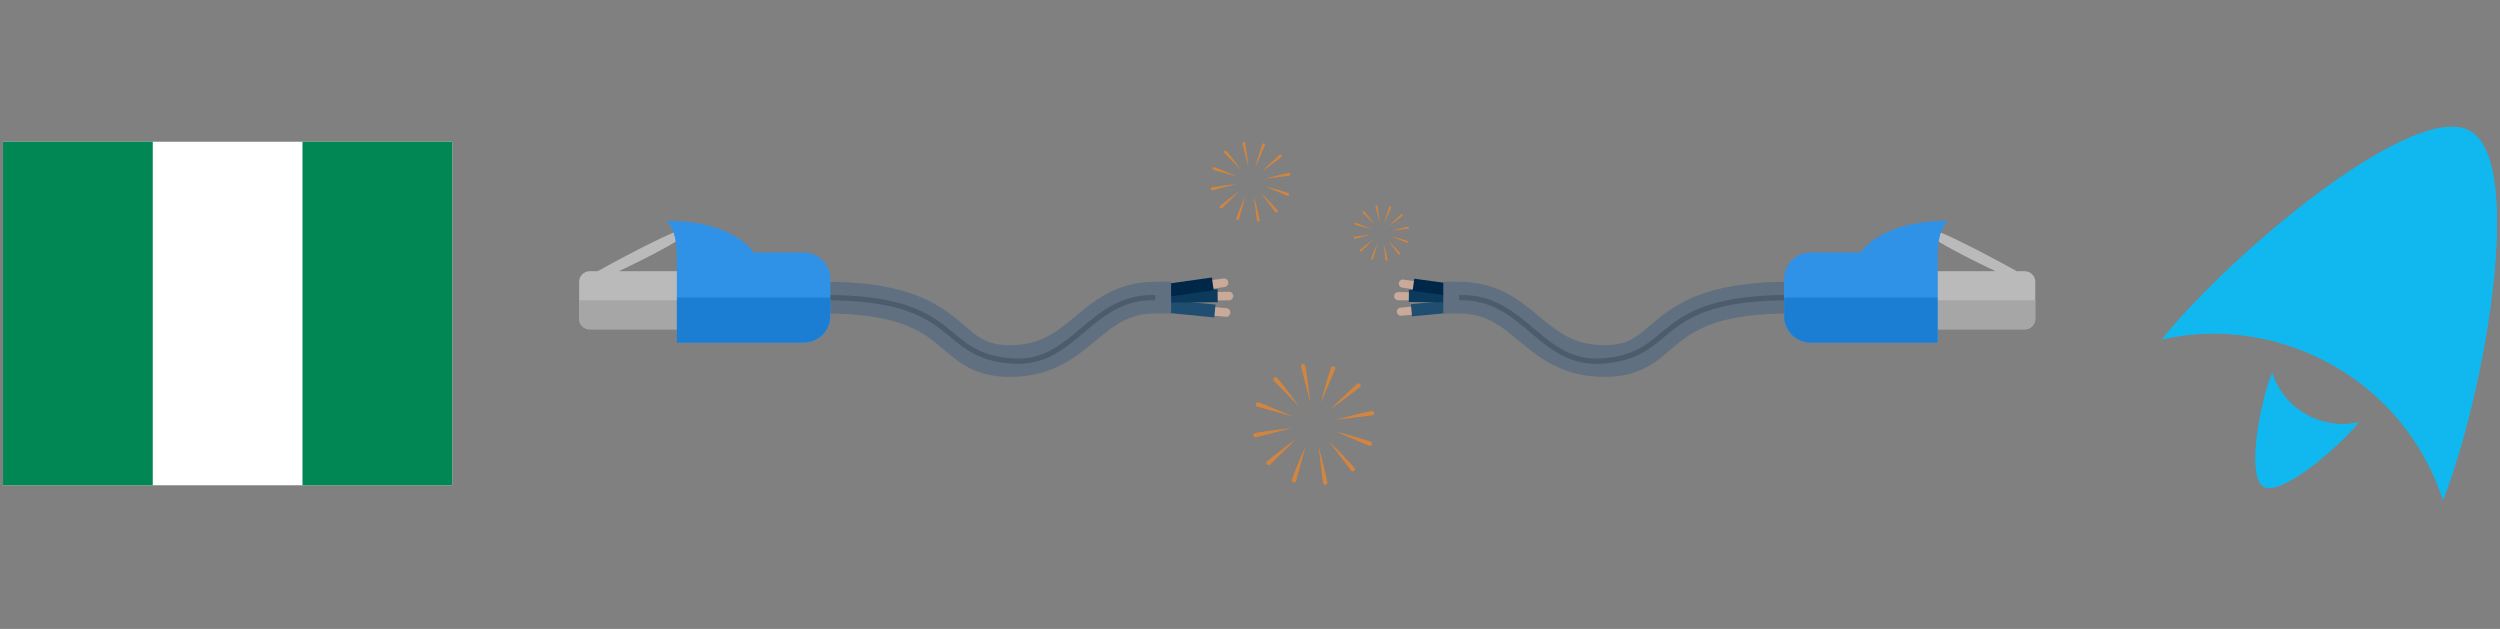 <svg width="473" height="119" viewBox="0 0 473 119" fill="none" xmlns="http://www.w3.org/2000/svg">
<rect x="0" y="0" width="473" height="119" fill="#808080" stroke="none"/>
<g clip-path="url(#clip0_5021_118657)">
<path fill-rule="evenodd" clip-rule="evenodd" d="M0.573 26.81H85.573V91.81H0.573V26.81Z" fill="white"/>
<path fill-rule="evenodd" clip-rule="evenodd" d="M57.23 26.81H85.573V91.81H57.23V26.81ZM0.573 26.81H28.901V91.81H0.573V26.81Z" fill="#008753"/>
</g>
<path d="M224.493 58.423L231.98 59.121" stroke="#C8A99A" stroke-width="1.631" stroke-linecap="round"/>
<path d="M221.159 57.998L228.642 58.722" stroke="#204E70" stroke-width="2.446" stroke-linecap="square"/>
<path d="M224.999 56.106L232.517 56.005" stroke="#C8A99A" stroke-width="1.631" stroke-linecap="round"/>
<path d="M221.639 56.037L229.157 55.962" stroke="#0C3A5C" stroke-width="2.446" stroke-linecap="square"/>
<path d="M224.145 54.56L231.587 53.496" stroke="#C8A99A" stroke-width="1.631" stroke-linecap="round"/>
<path d="M220.803 54.924L228.249 53.886" stroke="#002648" stroke-width="2.446" stroke-linecap="square"/>
<path d="M218.573 56.309C206.073 56.309 204.573 68.31 191.073 68.31C178.073 68.31 182.573 56.309 156.073 56.309" stroke="#607080" stroke-width="6" stroke-linecap="square"/>
<path d="M218.073 56.309C206.073 56.309 203.173 69.11 191.573 68.31C177.073 67.31 182.573 56.309 156.073 56.309" stroke="#4C5C6C" stroke-linecap="square"/>
<path d="M132.573 51.31H121.073H117.073C117.073 51.31 131.073 44.81 130.573 43.31C130.073 41.81 113.073 51.31 113.073 51.31H111.573C110.468 51.31 109.573 52.205 109.573 53.31V60.31C109.573 61.415 110.468 62.31 111.573 62.31H132.573V51.31Z" fill="#BABABA"/>
<path d="M132.573 62.31H111.573C110.468 62.31 109.573 61.415 109.573 60.31V56.81H132.573V62.31Z" fill="#A6A6A6"/>
<path d="M157.073 52.81C157.073 50.048 154.834 47.81 152.073 47.81H142.573C142.573 47.81 139.073 41.81 126.073 41.81C128.073 43.31 128.073 47.81 128.073 47.81V64.81H152.073C154.834 64.81 157.073 62.571 157.073 59.81V52.81Z" fill="#2F92E7"/>
<path d="M157.073 52.81C157.073 50.048 154.834 47.81 152.073 47.81H142.573C142.573 47.81 139.073 41.81 126.073 41.81C128.073 43.31 128.073 47.81 128.073 47.81V64.81H152.073C154.834 64.81 157.073 62.571 157.073 59.81V52.81Z" fill="#2F92E7"/>
<path d="M152.073 64.81H128.073V56.31H157.073V59.81C157.073 62.571 154.834 64.81 152.073 64.81Z" fill="#1B7ED3"/>
<path d="M272.119 58.315L265.044 58.974" stroke="#C8A99A" stroke-width="1.541" stroke-linecap="round"/>
<path d="M275.271 57.914L268.198 58.598" stroke="#204E70" stroke-width="2.312" stroke-linecap="square"/>
<path d="M271.642 56.126L264.537 56.031" stroke="#C8A99A" stroke-width="1.541" stroke-linecap="round"/>
<path d="M274.817 56.062L267.712 55.991" stroke="#0C3A5C" stroke-width="2.312" stroke-linecap="square"/>
<path d="M272.449 54.665L265.415 53.66" stroke="#C8A99A" stroke-width="1.541" stroke-linecap="round"/>
<path d="M275.607 55.01L268.57 54.029" stroke="#002648" stroke-width="2.312" stroke-linecap="square"/>
<path d="M276.073 56.309C288.573 56.309 290.073 68.31 303.573 68.31C316.573 68.31 312.073 56.309 338.573 56.309" stroke="#607080" stroke-width="6" stroke-linecap="square"/>
<path d="M276.573 56.309C288.573 56.309 291.473 69.11 303.073 68.31C317.573 67.31 312.073 56.309 338.573 56.309" stroke="#4C5C6C" stroke-linecap="square"/>
<path d="M362.073 51.31H373.573H377.573C377.573 51.31 363.573 44.81 364.073 43.31C364.573 41.81 381.573 51.31 381.573 51.31H383.073C384.177 51.31 385.073 52.205 385.073 53.31V60.31C385.073 61.415 384.177 62.31 383.073 62.31H362.073V51.31Z" fill="#BABABA"/>
<path d="M362.073 62.31H383.073C384.177 62.31 385.073 61.415 385.073 60.31V56.81H362.073V62.31Z" fill="#A6A6A6"/>
<path d="M337.573 52.81C337.573 50.048 339.811 47.81 342.573 47.81H352.073C352.073 47.81 355.573 41.81 368.573 41.81C366.573 43.31 366.573 47.81 366.573 47.81V64.81H342.573C339.811 64.81 337.573 62.571 337.573 59.81V52.81Z" fill="#2F92E7"/>
<path d="M337.573 52.81C337.573 50.048 339.811 47.81 342.573 47.81H352.073C352.073 47.81 355.573 41.81 368.573 41.81C366.573 43.31 366.573 47.81 366.573 47.81V64.81H342.573C339.811 64.81 337.573 62.571 337.573 59.81V52.81Z" fill="#2F92E7"/>
<path d="M342.573 64.81H366.573V56.31H337.573V59.81C337.573 62.571 339.811 64.81 342.573 64.81Z" fill="#1B7ED3"/>
<path d="M235.066 27.2C235.169 27.561 236.191 31.599 236.191 31.599C236.082 30.164 235.67 27.387 235.583 27.04C235.501 26.709 234.963 26.839 235.066 27.2Z" fill="#D2853E"/>
<path d="M231.683 28.958C231.953 29.219 234.857 32.205 234.857 32.205C234.045 31.016 232.3 28.818 232.052 28.56C231.815 28.314 231.414 28.696 231.683 28.958Z" fill="#D2853E"/>
<path d="M229.63 32.169C229.995 32.26 234.003 33.394 234.003 33.394C232.705 32.77 230.095 31.739 229.751 31.64C229.423 31.546 229.266 32.077 229.63 32.169Z" fill="#D2853E"/>
<path d="M229.463 35.979C229.824 35.876 233.863 34.854 233.863 34.854C232.427 34.963 229.651 35.375 229.303 35.461C228.972 35.543 229.102 36.082 229.463 35.979Z" fill="#D2853E"/>
<path d="M231.221 39.361C231.482 39.092 234.468 36.187 234.468 36.187C233.279 36.999 231.081 38.745 230.823 38.993C230.578 39.23 230.96 39.631 231.221 39.361Z" fill="#D2853E"/>
<path d="M234.432 41.41C234.523 41.046 235.657 37.038 235.657 37.038C235.034 38.335 234.003 40.946 233.903 41.289C233.809 41.617 234.34 41.774 234.432 41.41Z" fill="#D2853E"/>
<path d="M237.801 41.664C237.765 41.291 237.242 37.158 237.242 37.158C237.665 38.534 238.295 41.269 238.341 41.624C238.386 41.963 237.837 42.038 237.801 41.664Z" fill="#D2853E"/>
<path d="M241.284 40.117C241.066 39.811 238.547 36.494 238.547 36.494C239.601 37.474 241.514 39.528 241.732 39.812C241.94 40.082 241.502 40.422 241.284 40.117Z" fill="#D2853E"/>
<path d="M243.524 37.032C243.183 36.877 239.342 35.263 239.342 35.263C240.746 35.585 243.429 36.407 243.76 36.544C244.075 36.675 243.866 37.188 243.524 37.032Z" fill="#D2853E"/>
<path d="M243.928 33.243C243.554 33.279 239.421 33.802 239.421 33.802C240.797 33.379 243.533 32.75 243.887 32.703C244.226 32.658 244.301 33.207 243.928 33.243Z" fill="#D2853E"/>
<path d="M242.38 29.76C242.074 29.978 238.757 32.498 238.757 32.498C239.737 31.443 241.791 29.53 242.075 29.312C242.345 29.105 242.685 29.542 242.38 29.76Z" fill="#D2853E"/>
<path d="M239.295 27.516C239.139 27.858 237.526 31.698 237.526 31.698C237.848 30.295 238.67 27.611 238.807 27.281C238.938 26.965 239.451 27.174 239.295 27.516Z" fill="#D2853E"/>
<path d="M246.168 69.402C246.324 69.95 247.876 76.079 247.876 76.079C247.711 73.9 247.085 69.687 246.954 69.16C246.829 68.657 246.012 68.854 246.168 69.402Z" fill="#D2853E"/>
<path d="M241.035 72.07C241.444 72.466 245.852 76.998 245.852 76.998C244.619 75.194 241.971 71.858 241.594 71.467C241.234 71.094 240.626 71.673 241.035 72.07Z" fill="#D2853E"/>
<path d="M237.919 76.943C238.472 77.082 244.555 78.803 244.555 78.803C242.586 77.857 238.624 76.292 238.102 76.141C237.604 75.998 237.367 76.805 237.919 76.943Z" fill="#D2853E"/>
<path d="M237.666 82.726C238.214 82.57 244.342 81.018 244.342 81.018C242.164 81.183 237.95 81.809 237.423 81.94C236.92 82.065 237.118 82.882 237.666 82.726Z" fill="#D2853E"/>
<path d="M240.333 87.859C240.729 87.45 245.261 83.043 245.261 83.043C243.457 84.275 240.121 86.923 239.73 87.3C239.357 87.66 239.936 88.269 240.333 87.859Z" fill="#D2853E"/>
<path d="M245.206 90.968C245.345 90.416 247.066 84.332 247.066 84.332C246.12 86.302 244.555 90.264 244.404 90.786C244.261 91.284 245.067 91.521 245.206 90.968Z" fill="#D2853E"/>
<path d="M250.32 91.355C250.265 90.788 249.471 84.516 249.471 84.516C250.113 86.605 251.069 90.756 251.14 91.294C251.207 91.808 250.374 91.922 250.32 91.355Z" fill="#D2853E"/>
<path d="M255.606 89.005C255.275 88.542 251.452 83.507 251.452 83.507C253.052 84.995 255.955 88.112 256.286 88.543C256.601 88.954 255.937 89.469 255.606 89.005Z" fill="#D2853E"/>
<path d="M259.006 84.324C258.488 84.088 252.659 81.64 252.659 81.64C254.789 82.128 258.862 83.376 259.364 83.584C259.842 83.782 259.525 84.561 259.006 84.324Z" fill="#D2853E"/>
<path d="M259.618 78.574C259.051 78.629 252.779 79.423 252.779 79.423C254.868 78.781 259.019 77.825 259.557 77.754C260.071 77.687 260.185 78.519 259.618 78.574Z" fill="#D2853E"/>
<path d="M257.269 73.288C256.805 73.619 251.77 77.442 251.77 77.442C253.258 75.842 256.375 72.939 256.806 72.608C257.217 72.293 257.733 72.957 257.269 73.288Z" fill="#D2853E"/>
<path d="M252.587 69.882C252.351 70.4 249.903 76.229 249.903 76.229C250.391 74.099 251.639 70.026 251.847 69.525C252.045 69.046 252.824 69.363 252.587 69.882Z" fill="#D2853E"/>
<path d="M260.24 39.081C260.311 39.332 261.022 42.14 261.022 42.14C260.946 41.142 260.659 39.211 260.6 38.97C260.542 38.739 260.168 38.83 260.24 39.081Z" fill="#D2853E"/>
<path d="M257.888 40.303C258.075 40.485 260.094 42.561 260.094 42.561C259.53 41.734 258.317 40.206 258.144 40.027C257.979 39.856 257.7 40.122 257.888 40.303Z" fill="#D2853E"/>
<path d="M256.46 42.535C256.714 42.599 259.5 43.388 259.5 43.388C258.598 42.954 256.783 42.237 256.544 42.168C256.316 42.102 256.207 42.472 256.46 42.535Z" fill="#D2853E"/>
<path d="M256.344 45.185C256.595 45.113 259.403 44.403 259.403 44.403C258.405 44.478 256.475 44.765 256.233 44.825C256.003 44.882 256.093 45.256 256.344 45.185Z" fill="#D2853E"/>
<path d="M257.566 47.537C257.748 47.349 259.824 45.33 259.824 45.33C258.998 45.894 257.469 47.108 257.29 47.281C257.119 47.445 257.385 47.724 257.566 47.537Z" fill="#D2853E"/>
<path d="M259.799 48.961C259.862 48.708 260.651 45.921 260.651 45.921C260.217 46.823 259.5 48.638 259.431 48.877C259.366 49.105 259.735 49.214 259.799 48.961Z" fill="#D2853E"/>
<path d="M262.141 49.138C262.116 48.878 261.753 46.005 261.753 46.005C262.047 46.962 262.485 48.863 262.517 49.11C262.548 49.345 262.166 49.398 262.141 49.138Z" fill="#D2853E"/>
<path d="M264.563 48.062C264.412 47.849 262.66 45.543 262.66 45.543C263.393 46.224 264.723 47.652 264.875 47.85C265.019 48.038 264.715 48.274 264.563 48.062Z" fill="#D2853E"/>
<path d="M266.121 45.917C265.883 45.809 263.213 44.687 263.213 44.687C264.189 44.911 266.055 45.483 266.285 45.578C266.504 45.669 266.358 46.025 266.121 45.917Z" fill="#D2853E"/>
<path d="M266.401 43.283C266.141 43.308 263.268 43.672 263.268 43.672C264.225 43.377 266.127 42.94 266.373 42.907C266.609 42.876 266.661 43.258 266.401 43.283Z" fill="#D2853E"/>
<path d="M265.325 40.861C265.112 41.013 262.806 42.764 262.806 42.764C263.487 42.031 264.915 40.701 265.113 40.55C265.301 40.405 265.537 40.709 265.325 40.861Z" fill="#D2853E"/>
<path d="M263.18 39.301C263.072 39.538 261.95 42.208 261.95 42.208C262.174 41.233 262.746 39.367 262.841 39.137C262.932 38.918 263.288 39.063 263.18 39.301Z" fill="#D2853E"/>
<path d="M441.556 69.193C431.785 63.581 420.129 61.71 409.073 64.176C422.7 47.339 456.983 18.852 467.354 24.804C477.81 30.757 470.096 74.466 462.211 94.619C458.783 83.904 451.412 74.806 441.556 69.193ZM428.271 92.068C425.1 90.197 427.414 76.761 429.9 70.554C430.928 73.87 433.242 76.677 436.242 78.377C439.242 80.078 442.841 80.673 446.27 79.908C441.984 85.095 431.442 93.939 428.271 92.068Z" fill="#10B8EF"/>
<path d="M441.556 69.193C431.785 63.581 420.129 61.71 409.073 64.176C422.7 47.339 456.983 18.852 467.354 24.804C477.81 30.757 470.096 74.466 462.211 94.619C458.783 83.904 451.412 74.806 441.556 69.193ZM428.271 92.068C425.1 90.197 427.414 76.761 429.9 70.554C430.928 73.87 433.242 76.677 436.242 78.377C439.242 80.078 442.841 80.673 446.27 79.908C441.984 85.095 431.442 93.939 428.271 92.068Z" fill="#10B8EF"/>
<defs>
<clipPath id="clip0_5021_118657">
<rect width="85" height="65" fill="white" transform="translate(0.573 26.81)"/>
</clipPath>
</defs>
</svg>
